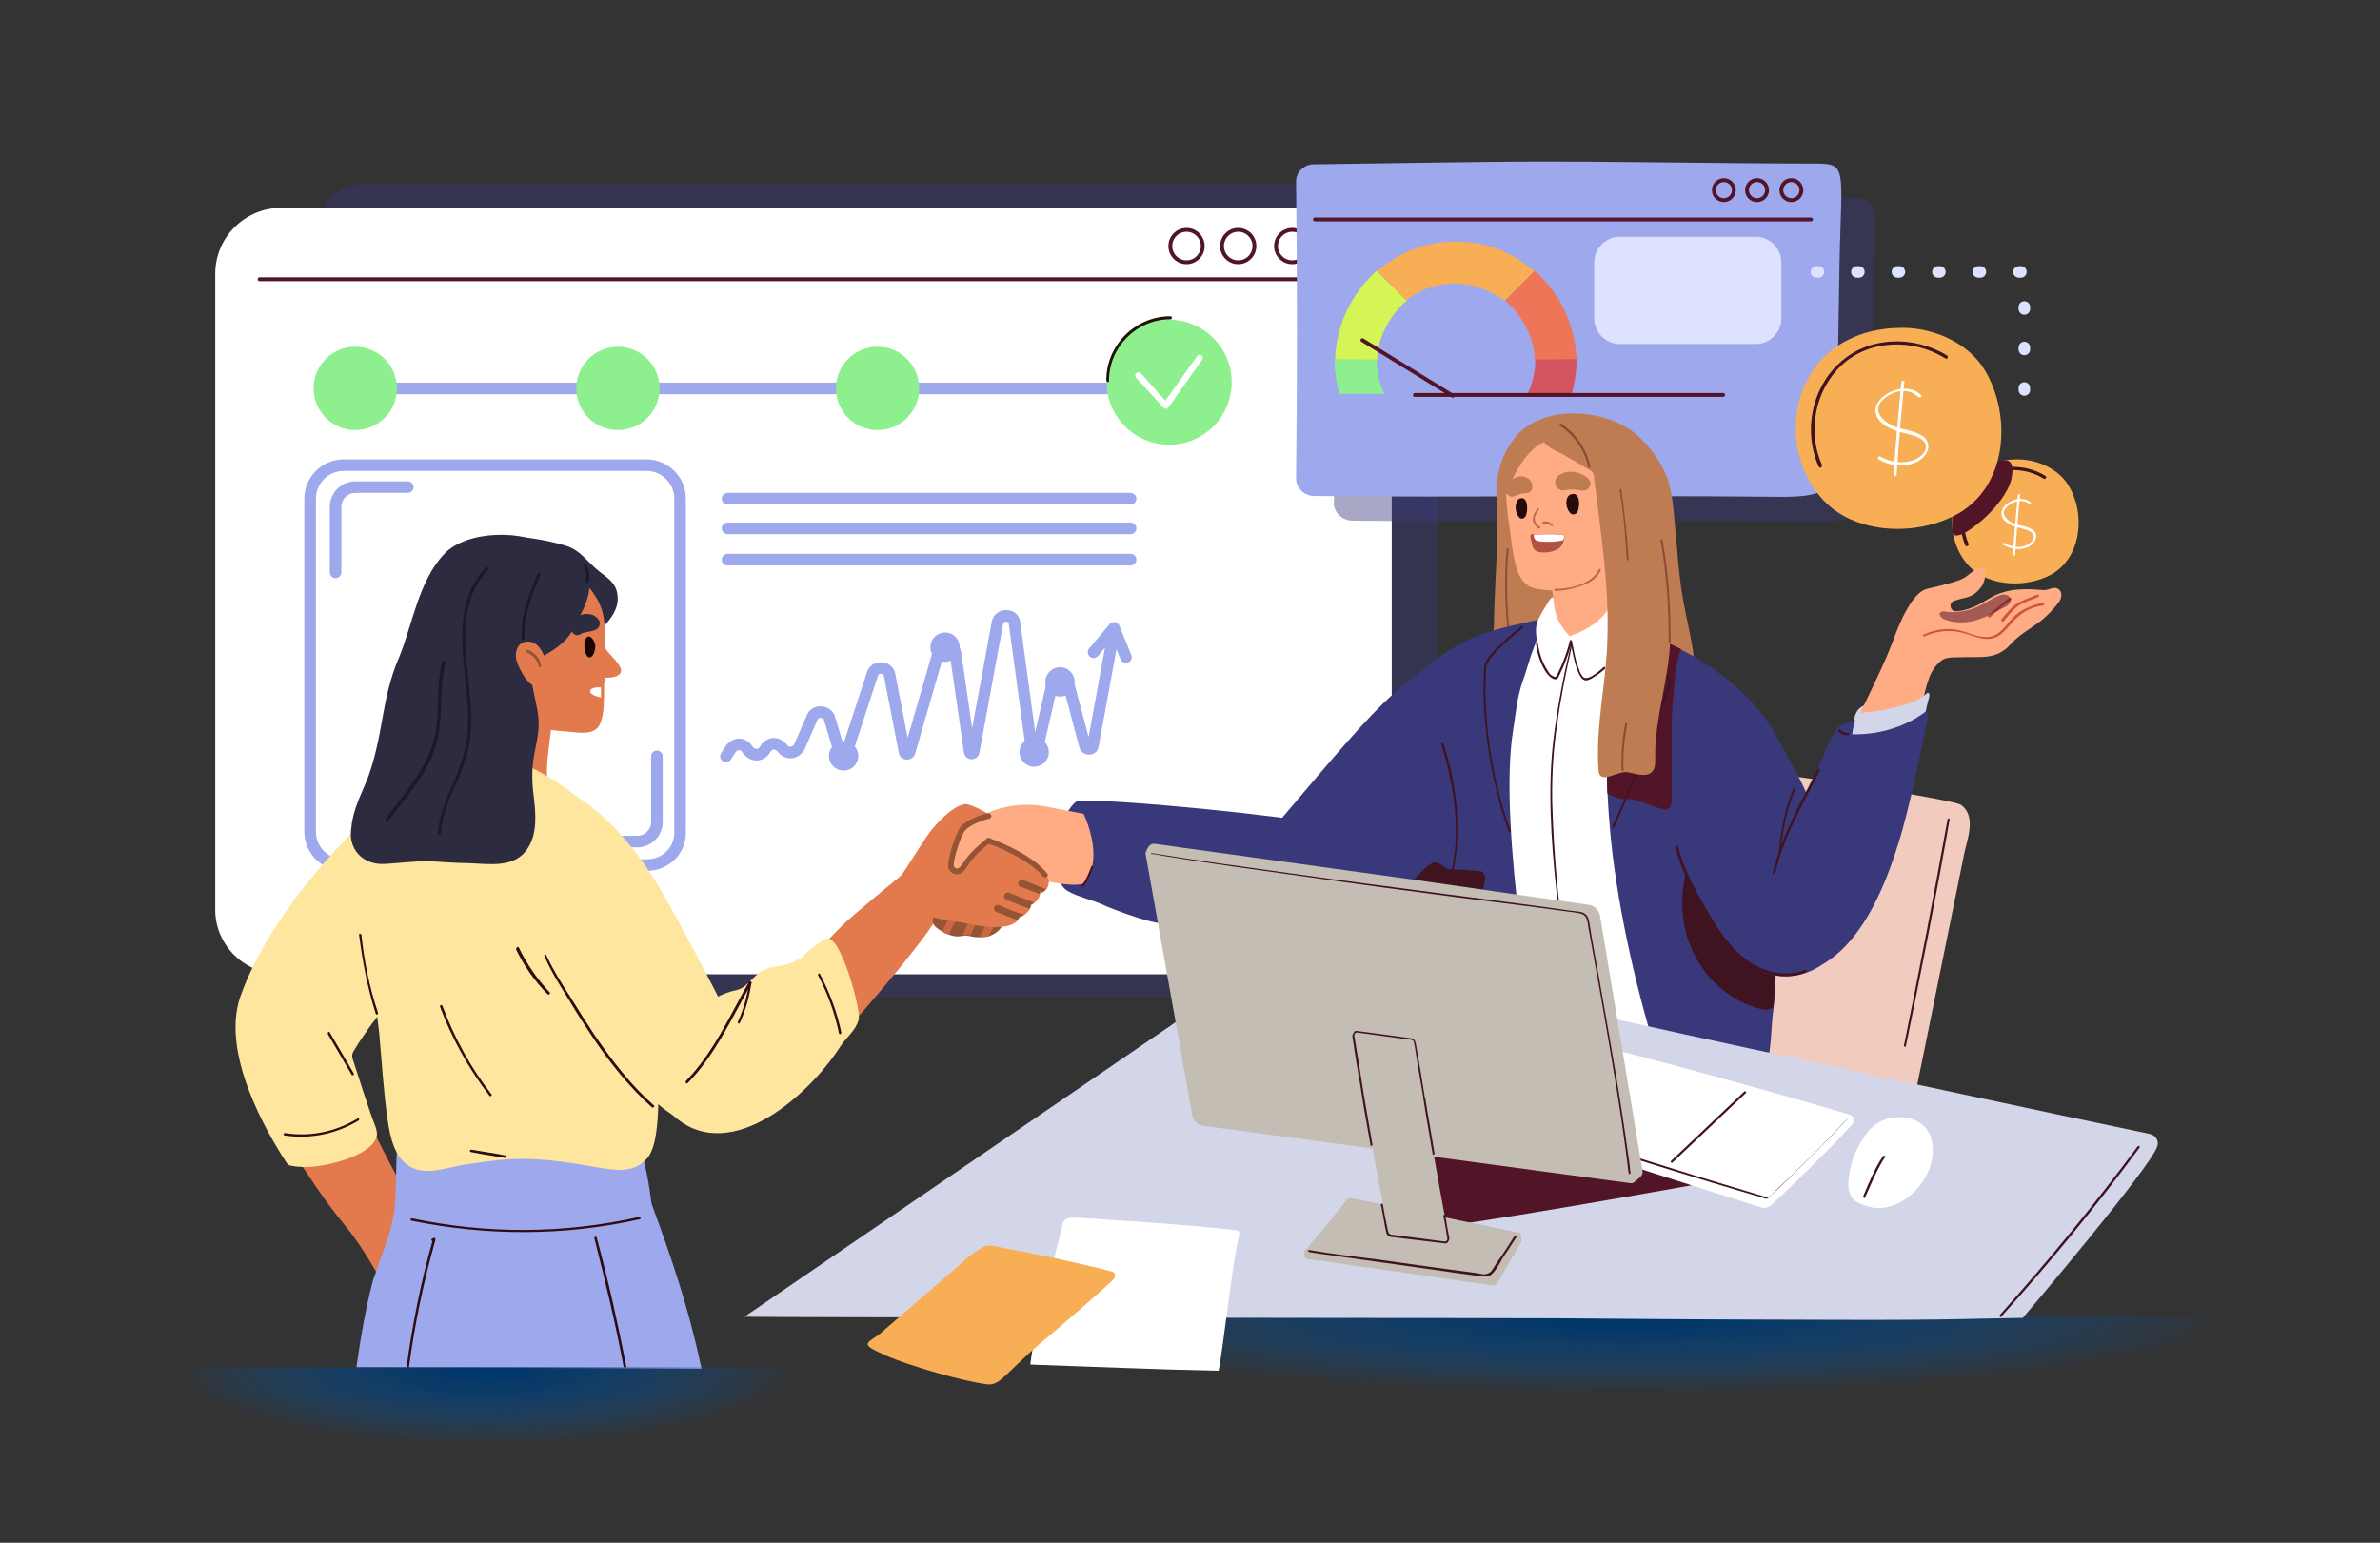 <?xml version="1.0" encoding="utf-8"?>
<!-- Generator: Adobe Illustrator 28.2.0, SVG Export Plug-In . SVG Version: 6.00 Build 0)  -->
<svg version="1.1" id="Layer_1" xmlns="http://www.w3.org/2000/svg" xmlns:xlink="http://www.w3.org/1999/xlink" x="0px" y="0px"
	 viewBox="0 0 617 400" style="enable-background:new 0 0 617 400;" xml:space="preserve">
<rect x="0" y="0" width="617" height="400" fill="#333333" stroke="none"/>
<style type="text/css">
	.st0{opacity:0.44;fill:#38387A;enable-background:new    ;}
	.st1{fill:#FFFFFF;}
	.st2{fill:none;stroke:#521427;stroke-linecap:round;stroke-linejoin:round;stroke-miterlimit:10;}
	.st3{opacity:0.44;}
	.st4{fill:#38387A;}
	.st5{fill:#9DA8ED;}
	.st6{fill:#F2CBBF;}
	.st7{fill:#BF7B52;}
	.st8{fill:#8A4D33;}
	.st9{fill:url(#SVGID_1_);}
	.st10{fill:#FFAC85;}
	.st11{fill:none;stroke:#9DA8ED;stroke-width:3;stroke-linecap:round;stroke-linejoin:round;stroke-miterlimit:10;}
	.st12{fill:#521427;}
	.st13{fill:#401321;}
	.st14{fill:#D3D6E8;}
	.st15{fill:#C2614F;}
	.st16{fill:#260A0A;}
	.st17{fill:#B35240;}
	.st18{fill:#C4BDB3;}
	.st19{fill:#F7AE54;}
	.st20{fill:#59242E;}
	.st21{fill:#2E0C12;}
	.st22{fill:#2C2B40;}
	.st23{fill:#E27A4D;}
	.st24{fill:#F59E73;}
	.st25{fill:#FFE69F;}
	.st26{fill:#1A0504;}
	.st27{fill:#965436;}
	.st28{fill:#1D172B;}
	.st29{fill:#CF533E;}
	.st30{fill:none;stroke:#401321;stroke-width:0.75;stroke-linecap:round;stroke-linejoin:round;stroke-miterlimit:10;}
	.st31{opacity:0.53;fill:#521427;enable-background:new    ;}
	.st32{fill:#8EEF8E;}
	.st33{fill:#1F1406;}
	.st34{fill:url(#SVGID_00000157996887605765803860000011870166525144096672_);}
	.st35{fill:#D5F456;}
	.st36{fill:#EF7559;}
	.st37{fill:#D45562;}
	.st38{fill:#DCE2FF;}
	.st39{fill:#C96742;}
	
		.st40{fill:none;stroke:#DCE2FF;stroke-width:3;stroke-linecap:round;stroke-linejoin:round;stroke-miterlimit:10;stroke-dasharray:0.5,10;}
</style>
<g id="Layer_3">
</g>
<path class="st0" d="M361.4,258.6H93.9c-6.2,0-11.2-5-11.2-11.2V59c0-6.2,5-11.2,11.2-11.2h267.5c6.2,0,11.2,5,11.2,11.2v188.4
	C372.6,253.6,367.6,258.6,361.4,258.6z"/>
<path class="st1" d="M72.9,252.6h270.8c9.5,0,17.1-7.7,17.1-17.1V71c0-9.5-7.7-17.1-17.1-17.1H72.9c-9.5,0-17.1,7.7-17.1,17.1v164.5
	C55.6,244.9,63.3,252.6,72.9,252.6z"/>
<line class="st2" x1="67.3" y1="72.4" x2="347.6" y2="72.4"/>
<circle class="st2" cx="335" cy="63.8" r="4.2"/>
<g class="st3">
	<path class="st4" d="M346.2,56c0-2.3,2-4.2,4.5-4.3c12.7-0.2,47.8-0.7,53.3-0.7c25.1-0.1,50.5,0.5,75.6,0.4c8.8,0,6.4,1.4,6,30.2
		c-0.2,9-0.5,30.2-0.5,39.2c0,3.4,0.5,9.7-2.5,12.1c-3.4,2.7-10.4,2.3-14.6,2.3c-36.2-0.4-80.4,0.2-117.3-0.2
		c-2.7,0-4.9-2.1-4.9-4.5C346.4,106.4,346.4,80.3,346.2,56z"/>
</g>
<g>
	<path class="st5" d="M336,47c0-2.4,2.1-4.4,4.6-4.4c12.8-0.2,48.2-0.7,53.8-0.7c25.3-0.1,51,0.5,76.3,0.5c8.9,0,6.4,1.5,6.1,31.2
		c-0.2,9.3-0.5,31.2-0.5,40.4c0,3.4,0.5,10.1-2.5,12.4c-3.4,2.8-10.5,2.4-14.7,2.4c-36.5-0.4-81.1,0.2-118.3-0.2
		c-2.7,0-4.9-2.1-4.8-4.7C336.3,99,336.3,72.2,336,47z"/>
</g>
<path class="st6" d="M447.6,283.5c0.1,0.5,0.8,0.9,1.5,0.9c8-0.5,41.7,4.7,44.4,4.4c1.9-0.2,2.2-1.4,2.5-2.8
	c0.7-2.9,4.4-21.3,5.7-27.7l7.5-36.9c0.7-3.6,3.3-9.7-0.8-12.7c-1.8-1.3-40.4-7.5-59.4-9.3c-2.7-0.3-5,1.9-5,4.6
	C443.8,219.9,444.5,269.7,447.6,283.5z"/>
<path class="st7" d="M386.6,172.4c0.5,3.6,1.5,7.3,2.1,11c0.1,0.5,0.7,0.5,1,0.2c0.2,0.1,0.4,0.2,0.6,0c7.8-3.5,17.7-2.6,25.8-1.5
	c7.2,0.9,14.3,0.6,21.5-0.9c0.4,0.8,2.7-4.8,1-14.3c-0.9-4.9-2.1-9.8-2.8-14.7c-0.7-5-1-10.1-1.5-15.1c-0.5-4.8-0.6-9.5-2.4-14
	c-1.6-3.8-4.2-7.3-7.3-10.1c-6.2-5.5-16-6.9-23-5c-5.6,1.5-9,4.5-11.6,9.9c-3.1,6.3-1.6,14-1.8,20.9c-0.2,7.6-0.8,15.2-0.9,22.9
	C387.3,164.8,386.2,169.1,386.6,172.4z"/>
<g>
	<path class="st8" d="M391.1,142.4c-0.7,7.5-0.5,15.1,0.4,22.6c0,0.4-0.5,0.4-0.5,0c-0.8-7.5-1.1-15.1-0.4-22.6
		C390.6,142.1,391.1,142.1,391.1,142.4L391.1,142.4z"/>
	
		<radialGradient id="SVGID_1_" cx="55.833" cy="1568.123" r="0.642" gradientTransform="matrix(0 36.58 281.346 0 -440763.531 -1701.156)" gradientUnits="userSpaceOnUse">
		<stop  offset="7.000000e-02" style="stop-color:#00366A"/>
		<stop  offset="0.26" style="stop-color:#003D77;stop-opacity:0.76"/>
		<stop  offset="0.61" style="stop-color:#004F9B;stop-opacity:0.32"/>
		<stop  offset="0.86" style="stop-color:#005EB8;stop-opacity:0"/>
	</radialGradient>
	<rect x="249.2" y="341.2" class="st9" width="332.9" height="22.7"/>
</g>
<path class="st10" d="M404.2,173.3c3.1,1.5,19.7-0.7,15.9-12.1c-2.5-7.9-3.5-21-2.4-31.9c0.1-0.5-8.1,13.9-11.5,14.9
	c-2.1,0.6-3.3,0.6-4.9,1.9c-0.3,0.2,3.4,14.9,0.4,17c-1.3,0.9-3.4,1.9-4.9,2.6C396.1,166,401.3,171.8,404.2,173.3z"/>
<path class="st1" d="M383.4,232.7c0.4,9.3,0.2,16.2,3,26.7c0,0.3,0.1,0.6,0.5,0.7c25.8,13.2,45.3,11.6,49.8,12.2
	c2,0.3,2.6-0.4,3.1-2.2c6.3-25.9-1.4-96.2-2.4-98.2c-1.1-2.1-4.4-3.4-6.3-4.6c-2.6-1.7-5.3-3.4-7.9-5.2c0.4-0.7-0.7-1.6-1.5-0.9
	c-4.8,3.9-16.3,8.3-20.6,1.3c-0.2-0.4-0.5-0.5-0.7-0.5c-0.4-0.3-0.7-0.3-1.1,0.1c-2.4,2.8-6.3,3.8-8.7,6.8c-2.1,2.5-2.8,6-3.4,9.1
	c-2,8.9-3,17.8-3.4,26.8C382.9,214,383.1,223.4,383.4,232.7z"/>
<path class="st11" d="M167.7,224.3H89.1c-4.8,0-8.7-3.9-8.7-8.7v-86.3c0-4.8,3.9-8.7,8.7-8.7h78.5c4.8,0,8.7,3.9,8.7,8.7v86.3
	C176.5,220.4,172.6,224.3,167.7,224.3z"/>
<path class="st4" d="M366.6,183.5c1.5,6.9,5.1,12.2,9.4,17.7c-2.2,25.9,0.1,55.5,2.3,61.7c2.4,6.5,20,8.9,19.9,7.8
	c0-0.2-0.1-0.4-0.1-0.5c0.7-0.4-9.8-55-5.9-80.4c0.7-4.4,1.1-9.2,2.6-13.3c0.8-2.2,1.7-5.5,2.5-7.7c0.8-2.2,3.6-8.7,2.7-8.4
	c-6.3,1.5-14.3,2.8-20,5.8c-5.8,3-7.2,4.3-14.1,10c0,0,0.6,6.2,0.6,6.3C366.2,182.7,366.3,183.3,366.6,183.5z"/>
<path class="st12" d="M395.9,253.6c1.4,9.8,2.4,16.4,2.2,16.6c0,0.2,0.1,0.4,0.1,0.5c0.3,1.1-17.3-1.4-19.9-7.8
	c-0.7-2.1-1.5-7.2-2.1-13.8C382.4,251.5,389.2,252.5,395.9,253.6z"/>
<g>
	<path class="st13" d="M391.4,215.8L391.4,215.8c0.3-0.1,0.3-0.3,0.3-0.4c-3.4-8.1-7.6-26.6-6.4-42.4c0-0.5,0.2-0.8,0.4-1.2
		c1-2,4-4.9,9-8.9c0.1-0.1,0.2-0.3,0.1-0.4c-0.1-0.1-0.3-0.2-0.4-0.1c-5.1,4.1-8.2,7.1-9.2,9.1c-0.2,0.5-0.4,0.8-0.4,1.4
		c-1.2,15.9,3.1,34.6,6.4,42.7C391.2,215.7,391.3,215.8,391.4,215.8z"/>
</g>
<path class="st1" d="M398.5,161.3c-0.7,2.4-0.1,4.9,0.6,7.3c0.8,2.8,1.8,5.6,3.7,7.7c0.4,0.4,0.7,0.2,0.9-0.2
	c0.2,0,3.7-10.6,3.6-10.7c-3.1-3.4-4.3-5.6-4.6-10.2c0-0.5-0.2-0.4-0.7,0C401.6,155.6,398.7,160.4,398.5,161.3z"/>
<path class="st4" d="M417.3,214.1c1.5,18.5,6.4,40.6,11.9,58.4c0.1,0.4,0.4,0.6,0.6,0.7c0.1,0.4,0.4,0.7,0.8,0.7
	c6.2,1.3,13.4,4.3,19.6,2.7c2.1-0.5,5.9,1.9,7.3,0.2c1.6-2.1,1.7-10.5,2-13c1.6-12.2,0.6-25.9,0.3-38.2c4.2-5,7.1-9.2,10.2-14.8
	l0.1-0.1c-1-5-7.7-16.5-10.4-21.3c-2.5-4.5-12.4-17.8-34.1-25.3c-0.7-0.3-1.3,0-1.5,0.5c-0.4,0.1-0.6,0.4-0.7,0.7
	C416.4,181.8,415.8,196.7,417.3,214.1z"/>
<path class="st12" d="M433.6,182.7c-0.5,4.2-0.1,22.9-0.2,24.7c-0.1,0.8-0.3,2.4-1.3,2.5c-0.6,0.1-1.4-0.3-2-0.4
	c-1.9-0.4-5.9-2.4-7.7-2.3c-2.2,0.2-4.1-0.5-5.7-1.5c-0.6-14.1,0.7-26.7,6.4-40.6c0.2-0.4,0.5-0.6,0.7-0.7c0.4-0.5,0.9-0.7,1.5-0.5
	c3.8,1.4,7.3,2.8,10.5,4.4C434.3,171.9,434.1,178,433.6,182.7z"/>
<path class="st12" d="M395.1,256.6c-2.4-5-24.2-14.2-32-16.1c0.4,5.9,1.5,9.4,2.3,15.3c0.4,2.4,0.2,6.4,1.8,8.5
	c1.5,1.8,4.7,2.3,6.7,2.8c6.2,1.5,12.5,1.5,18.6,0.3c0.5-0.1,0.7-0.5,0.8-0.7c0.3-0.1,0.5-0.4,0.6-0.7c0.7-2.6,1.6-5.4,2.4-8.1
	C396,257.3,395.4,257.2,395.1,256.6z"/>
<g>
	<path class="st13" d="M422.6,161.2c2.4,2,4.3,4.6,6,7.3c1.5,2.4,3.1,4.8,4.2,7.5c0.4,0.9,0.5,1.5,0.1,2.4c-0.7,2.3-1.8,4.5-2.6,6.7
		c-1.8,4.7-3.5,9.4-5.4,14.1c-2.1,5.2-4.1,10.2-6.4,15.3c-0.2,0.4-0.6,0-0.5-0.3c4.1-8.7,7.3-17.6,10.7-26.6
		c0.8-2.1,1.6-4.4,2.4-6.4c0.5-1.4,1.7-3.3,1.3-4.7c-0.7-2.4-2.3-4.7-3.5-6.7c-1.8-3-3.8-6.1-6.5-8.3
		C421.9,161.4,422.3,161.1,422.6,161.2L422.6,161.2z"/>
</g>
<path class="st1" d="M412.3,176.1c0.3,0.2,1.2,0.5,1.4,0c4.4-1.9,7.9-5.2,10.6-9.2c1.9-2.8-4.7-11.9-4.8-11.9
	c-0.3-0.4-0.9-0.7-1.1-0.3c-1.5,5.4-6.5,8.5-11.5,10.3c-0.2,0.1-0.3,0.2-0.3,0.3S409.3,174,412.3,176.1z"/>
<g>
	<path class="st13" d="M407.5,167.5c-1.5,6.7-2.9,13.4-3.8,20.2c-1,6.6-1.4,13.2-1.3,20c0.4,14.2,1.7,28.4,3.9,42.4
		c1.1,7,2.4,14,4.1,20.8c0.1,0.4-0.5,0.5-0.5,0.2c-3.3-13-5.2-26.5-6.4-39.9c-1.4-13.5-2.4-27.4-0.6-40.9c1-7.7,2.5-15.4,4.3-22.9
		C407,166.9,407.6,167.1,407.5,167.5L407.5,167.5z"/>
</g>
<path class="st14" d="M329.7,248l-136.7,93.4c3.8,0.2,198.6,0.3,211.6,0.4c7.3,0.1,15.8,0.1,24.7,0.2c5.4,0,11.2,0.1,16.9,0.1
	c9.9,0,20,0.1,30,0.1c30.7,0.1,37.6-0.4,48.2-0.5c0,0,33.6-39.5,34.9-44.6c0.4-1.4-0.5-2.8-2-3.1c-16.5-3.4-107.8-22.9-133.6-28.7
	c-25.6-5.7-77.4-17-92-19.9C330.2,245.1,329,246.7,329.7,248z"/>
<path class="st12" d="M374.3,299.5c5,0.3,10.1,0.3,15.1,0.5c5.2,0.3,10.3,0.7,15.3,2.1c4.5,1.2,23.6-1.7,28-0.2
	c-0.5,2.4,7.3,3.3,5.9,5.4c0,0-64.6,11.6-68.4,10.9l-6.3-17.4C367,299,370.8,299.4,374.3,299.5z"/>
<path class="st4" d="M381.1,180.5c0.8-3.3,0.3-10.9-0.5-10.8c-15.1,3.3-21.5,10.8-47,40.9c-7,8.2-15.2,17.9-19.2,28
	c-1.5,3.8-1.2,7.1,0.6,10.9c2.8,5.9,14.1,12.6,16.6,11.7c4-1.4,8.6-8.3,11.6-11.2c3.7-3.8,6.3-7.6,10-11.6c3.5-3.9,19.3-3.8,22.4-8
	C382,221.8,379.6,185.9,381.1,180.5z"/>
<g>
	<path class="st1" d="M380.5,287.7c9.2,4.4,68.2,22.8,75.9,25.3c0.9,0.4,2.1,0.1,2.8-0.6c3.9-3.5,15.5-14.8,21-20.9
		c0.7-0.8,0.5-2.2-0.7-2.5c-11.3-3.4-51.6-14.9-78.7-21.2c-0.7-0.2-15.4,11.4-20.8,18.3C379.6,286.5,379.7,287.3,380.5,287.7z"/>
	<g>
		<path class="st13" d="M478.8,290.2c-5.5,6.1-11.4,11.8-17.3,17.5c-0.9,0.8-1.8,1.7-2.7,2.5c-0.3,0.3-0.6,0.6-0.9,0.6
			c-0.4,0-0.7-0.2-1-0.3c-0.7-0.2-1.5-0.5-2.1-0.6c-14.4-4.2-28.8-8.8-43.1-13.2c-9.4-3-19-6.1-28.3-9.1c-0.3-0.1-0.2-0.6,0.2-0.5
			c16.8,5.5,33.6,10.8,50.4,16c6.3,2,12.7,3.9,19,5.8c1.5,0.5,3.1,0.9,4.7,1.4c0.2,0,0.4,0.1,0.5,0.1c0.3,0-0.1,0.1,0.2,0
			c0.7-0.4,1.5-1.3,2-1.8c6.4-6,12.7-12.2,18.6-18.7C478.6,289.7,478.9,290,478.8,290.2L478.8,290.2z"/>
	</g>
	<g>
		<path class="st13" d="M452.6,283.4c-6.3,6-12.7,12-19,18c-0.3,0.3-0.6-0.1-0.4-0.4c6.3-6,12.7-12,19-18
			C452.5,282.8,452.9,283.2,452.6,283.4L452.6,283.4z"/>
	</g>
</g>
<path class="st4" d="M275.7,230.1c1.1,1.4,4.4,2.4,8.9,3.9c1.6,0.6,2.6-4.1,3.1-5.8c1-3.7,0-8.1-1.4-11.6c-0.7-1.9-1.7-3.7-2.9-5.4
	c-0.9-1.5-3.7-3.5-3.9-3.5C277.2,207.7,269.3,222.2,275.7,230.1z"/>
<path class="st4" d="M282.9,226.3c-0.4,1.5-1.4,4.8-0.6,6.3c0.6,1.2,12.8,5.8,17.4,6.6c6.9,1.1,17,5.1,23.7-3.5
	c2.4-3.2,17.7-9.4,16.7-13.2c-0.9-3.4-0.4-9.4-0.5-9.2c-5.1-1.6-49.5-6.1-59.7-5.7c-0.8,0-0.5,0.5-0.3,1.3
	C280.6,211.5,285.1,217.1,282.9,226.3z"/>
<path class="st11" d="M151.6,218.2h13.6c2.8,0,5.1-2.3,5.1-5.1v-17"/>
<g>
	<path class="st13" d="M306.2,219.6c-0.4,0-0.5,0.5-0.2,0.5c3,0.5,5.7,1.4,8.6,2c3,0.7,6,1.5,8.5,3.2c0.3,0.3,0.5-0.3,0.3-0.5
		c-2.4-1.6-5.3-2.4-8.2-3.1C312.2,221,309.3,220.1,306.2,219.6L306.2,219.6z"/>
</g>
<g>
	<path class="st13" d="M373.6,192.9c1.6,5,2.8,10.2,3.4,15.4c0.5,4.8,0.7,10-0.2,14.8c-1.1,6.1-2.9,12-4.6,17.9
		c-0.7,2.5-1.5,5.3-2.4,7.7c-0.1,0.4,0.5,0.5,0.5,0.2c2.1-5.4,3.4-11.4,4.9-17c0.7-2.7,1.5-5.5,2-8.3c0.8-4.5,0.7-9.2,0.5-13.8
		c-0.5-5.8-1.7-11.5-3.5-17C373.9,192.5,373.5,192.6,373.6,192.9L373.6,192.9z"/>
</g>
<g>
	<path class="st13" d="M407.5,166.2c0.5,2.1,0.7,4.3,1.5,6.3c0.3,0.9,0.7,2.4,1.5,3.1c1.3,1,4.4-1.9,5.2-2.6
		c0.3-0.3,0.6,0.2,0.4,0.4c-0.9,0.8-1.9,1.6-3,2.2c-0.5,0.4-1.5,0.9-2.1,0.8c-0.9-0.1-1.5-1.3-1.8-2c-1.1-2.5-1.5-5.4-2.1-8
		C406.9,166,407.5,165.9,407.5,166.2L407.5,166.2z"/>
</g>
<g>
	<path class="st13" d="M407.5,166.3c-0.5,2.2-1.3,4.3-2.1,6.3c-0.4,0.8-0.7,1.6-1.1,2.4c-0.2,0.3-0.3,0.7-0.5,0.9
		c-1.1,0.9-2.7-1.1-3.2-1.9c-1.3-2.1-2.1-4.6-2.4-7.1c0-0.4,0.5-0.4,0.5,0c0.3,2.2,1,4.4,2.1,6.3c0.5,0.7,0.9,1.8,1.8,2.1
		c0.9,0.5,0.8,0,1.2-0.6c1.4-2.8,2.5-5.7,3.2-8.7C407,165.9,407.6,166,407.5,166.3L407.5,166.3z"/>
</g>
<path class="st10" d="M391.8,140.3c0.7,5.1,1.5,11.1,5.9,12.2c4.9,1.3,15.1,0.6,17.6-4.4c2.2-4.4,0.6-9.7,3.5-13.9
	c3.4-4.9,3.3-9.7,0.2-14.9c-3.8-6.5-12.7-9.4-19.4-6.7c-3.7,1.5-6.9,4.5-8.2,8.4C389.4,127,391.1,134,391.8,140.3z"/>
<path class="st7" d="M390,121.7c0.7-2.6,1.7-5.4,3.7-7.3c3.3-3.3,8.5-5.4,11.5-0.8c0.3,0.4,0.2,0.7-0.1,0.9c0,0.5-0.6,1.4-1.1,0.8
	c-3.4-3.7-10.5,3.4-13.5,13c-0.3,0.7-1-1.4-1.1-2.1C389.2,124.5,389.5,123,390,121.7z"/>
<path class="st7" d="M400.1,110.7c0.1-0.3,0.3-0.4,0.5-0.5c0.1-0.2,0.3-0.3,0.5-0.4c9.2-3.4,23,2.4,24.8,12.3
	c0.1,0.3,1.5,17.1,3.3,24.9c1.6,7.3,4.4,14.5,3.6,22.1c-0.7,7.5-2.8,14.8-3.5,22.3c-0.2,1.7-0.2,3.4-0.2,5.1c0,1.2,0.1,2.7-0.8,3.6
	c-1.6,1.7-4.8,0.3-6.5,0.1c-2.6-0.3-7.1,3.4-7.4-0.5c-0.8-11.7,2-22.3,2.3-33.9c0.5-14.2-1.8-28.2-3.5-42.4c-0.1-0.7-0.5-1.2-1-1.5
	c-2.4-1.4-4.8-2.8-7.2-4.2C401.9,116.4,398.3,114.4,400.1,110.7z"/>
<g>
	<path class="st8" d="M431,140.1c1.6,8.6,2.1,17.4,2.1,26.2c0,0.4-0.5,0.4-0.5,0c0-8.7-0.5-17.5-2.1-26.1
		C430.4,139.8,431,139.7,431,140.1L431,140.1z"/>
</g>
<g>
	<path class="st8" d="M404.7,109.8c3.9,2.6,6.6,6.6,7.6,11.2c0.1,0.4-0.5,0.5-0.5,0.2c-1-4.4-3.6-8.3-7.5-10.9
		C404.1,110.1,404.5,109.6,404.7,109.8L404.7,109.8z"/>
</g>
<g>
	<path class="st8" d="M421.8,187.8c-0.7,3.8-1.1,7.9-0.9,11.8c0,0.4-0.5,0.4-0.5,0c-0.2-4,0.2-8.1,0.9-11.9
		C421.3,187.4,421.9,187.4,421.8,187.8L421.8,187.8z"/>
</g>
<line class="st2" x1="340.9" y1="56.9" x2="469.5" y2="56.9"/>
<g>
	<path class="st15" d="M415,147.8c-0.9,2.1-2.8,3.3-4.8,4c-2.2,0.8-4.6,1.4-7,1.4c-0.4,0-0.4-0.5,0-0.5c3.8,0,9.6-1.3,11.3-5.1
		C414.7,147.4,415.2,147.6,415,147.8L415,147.8z"/>
</g>
<g>
	<path class="st8" d="M420.3,127c0.9,6,1.5,11.9,1.9,18c0,0.4-0.5,0.4-0.5,0c-0.3-6-0.8-11.9-1.8-17.8
		C419.8,126.8,420.3,126.6,420.3,127L420.3,127z"/>
</g>
<path class="st16" d="M406.3,131.7c0.2,0.5,0.5,1.2,1,1.5c0.5,0.3,1.2,0.2,1.5-0.3c0.9-1.1,1-5.7-1.6-4.7
	C405.9,128.7,405.9,130.7,406.3,131.7z"/>
<path class="st16" d="M393.1,132.8c0.2,0.5,0.5,1.2,0.9,1.5c0.5,0.3,1,0.2,1.4-0.3c0.8-1.1,0.9-5.7-1.5-4.7
	C392.8,129.9,392.8,131.9,393.1,132.8z"/>
<path class="st7" d="M405.5,127.1c1.4-0.2,2.5-0.3,3.9,0c0.9,0.2,2.1,0.2,2.6-0.7c0.7-1,0.2-2.1-0.7-2.7c-1.5-1.1-3.4-1.6-5.2-1.3
	c-0.5,0.1-1.2,0.4-1.8,0.7C402.3,124.3,403.1,127.4,405.5,127.1z"/>
<path class="st7" d="M395.9,123.9c-0.5-0.3-1.1-0.4-1.5-0.4c-1.4,0-2.8,0.8-3.6,2.1c-0.5,0.7-0.7,1.8,0.1,2.7
	c0.7,0.7,1.5,0.5,2.1,0.2c0.9-0.5,1.9-0.6,3-0.7C397.7,127.7,397.6,124.6,395.9,123.9z"/>
<g>
	<path class="st15" d="M398.9,132.3c-0.6,0.7-1.1,1.5-1,2.4c0,0.8,0.6,1.4,1.3,1.9c0.3,0.3-0.1,0.6-0.4,0.4
		c-0.7-0.7-1.4-1.2-1.4-2.2c0-1.1,0.5-2.1,1.2-2.9C398.7,131.6,399.1,132,398.9,132.3L398.9,132.3z"/>
</g>
<g>
	<path class="st15" d="M402.1,136.3c-0.5-0.5-1.2-0.7-1.9-0.5c-0.4,0.1-0.5-0.5-0.2-0.5c0.8-0.3,1.8,0,2.4,0.7
		C402.8,136.1,402.4,136.6,402.1,136.3L402.1,136.3z"/>
</g>
<path class="st17" d="M396.8,139.5C396.8,139.5,396.8,139.6,396.8,139.5c0.1,0.7,0.4,1.5,0.5,2.1c0.2,0.5,0.4,0.9,0.8,1.2
	c0.9,0.5,2.1,0.5,3.2,0.4c1.5-0.2,3.2-0.8,3.8-2.2c0.5-1.1,0.5-1.9,0.5-2.1c-0.1-0.5-1.2-0.3-1.5-0.4c-2.2-0.2-4.4,0-6.5,0
	c-0.4,0-0.5,0-0.7,0.1C396.7,138.9,396.7,139.1,396.8,139.5z"/>
<polyline class="st11" points="87.1,100.7 186.2,100.7 247.3,100.7 288.4,100.7 "/>
<polyline class="st11" points="188.6,129.3 240.1,129.3 271.8,129.3 293.1,129.3 "/>
<polyline class="st11" points="188.6,137 240.1,137 271.8,137 293.1,137 "/>
<polyline class="st11" points="188.6,145.1 240.1,145.1 271.8,145.1 293.1,145.1 "/>
<path class="st1" d="M398.1,140c-0.4-0.4-0.5-0.8-0.5-1.4c2.1,0,4.4-0.2,6.4,0c0.4,0,1.5-0.1,1.5,0.4c0,0.1,0,0.5-0.2,1
	C404,140.6,398.7,140.7,398.1,140z"/>
<path class="st13" d="M351.3,249c7,1.4,14.3,0.4,20.6-3.2c6.2-3.4,11-9.4,12.8-16.2c0.4-1.3,0.5-2.7-0.4-3.6c0,0-0.9-0.2-1.8-0.2
	c-3.1-0.3-4.5-0.4-6.6-0.4c-1.5-0.1-2.9-2.3-4.4-1.7c-1.2,0.5-2.1,1.4-3,2.3c-5.2,5.4-10.2,11-14.7,16.9c-1.3,1.7-2.5,2.8-4.4,3.8
	C347.3,247.9,349.7,248.7,351.3,249z"/>
<g>
	<path class="st18" d="M297,221.5l12.1,67.7c0.3,1.5,1.5,2.5,2.9,2.7l110.9,14.9c0.5,0.1,1.6-1,2.4-1.7c0.5-0.5,0.6-1,0.5-1.6
		l-11-66.1c-0.3-1.5-1.5-2.6-2.9-2.8l-21.7-3.1l-22.9-3.3l-67.8-9.4c-1.6-0.3-2.1,1.4-2.4,2C297,221.1,296.9,221.3,297,221.5z"/>
	<path class="st18" d="M338.2,324.4c0-0.1,0-0.2,0.1-0.2c0.2-0.3,0.5-0.5,0.7-0.7c0.8-1,1.7-2.1,2.5-3.1c2.1-2.4,4.2-5,6.2-7.5
		c0.5-0.6,1-1.3,1.5-1.9c0.3-0.3,0.6-0.4,0.9-0.4l43.7,9c0.3,0.1,0.5,0.4,0.6,0.6c0,0.5,0,1.1,0,1.5c0,0.1,0,0.3-0.1,0.4l-6.2,10.7
		c-0.3,0.4-0.6,0.5-1.1,0.5l-48.1-6.9c-0.5-0.1-0.8-0.5-0.8-0.9C338.1,325,338.1,324.6,338.2,324.4z"/>
	<g>
		<path class="st13" d="M298.7,221.2c12.1,2,24.2,3.6,36.3,5.3c13.4,1.9,26.9,3.6,40.4,5.4c9.9,1.3,19.7,2.5,29.5,3.9
			c1.3,0.2,2.6,0.4,3.9,0.5c0.5,0.1,1.2,0.1,1.7,0.4c1.1,0.5,1.3,1.5,1.5,2.4c0.8,5.1,1.8,10.2,2.7,15.3c2.6,14.8,5.3,29.6,7.3,44.4
			c0.3,1.8,0.5,3.5,0.7,5.3c0,0.4-0.5,0.4-0.5,0c-1.8-15-4.4-29.8-7-44.7c-1-5.8-2.1-11.5-3.1-17.2c-0.2-1-0.4-2-0.5-3
			c-0.3-1.3-0.6-2.1-2.1-2.4c-1.1-0.2-2.3-0.4-3.4-0.5c-9.3-1.3-18.6-2.4-27.9-3.6c-13-1.7-25.9-3.4-39-5.3
			c-12.3-1.7-24.7-3.4-37-5.4c-1.3-0.2-2.4-0.5-3.7-0.6C298.3,221.6,298.4,221.1,298.7,221.2L298.7,221.2z"/>
	</g>
	<g>
		<path class="st13" d="M393.1,320.8c-1.1,1.7-2.2,3.4-3.3,5c-0.9,1.5-1.8,3.4-3.1,4.6c-0.8,0.8-2.1,0.6-3.1,0.5
			c-3.1-0.5-6.2-0.8-9.1-1.3c-9.3-1.3-18.5-2.6-27.8-3.9c-2.4-0.4-4.9-0.6-7.4-1.1c-0.4-0.1-0.2-0.5,0.2-0.5c6,1.1,12,1.7,18,2.5
			c8.3,1.2,16.4,2.3,24.7,3.4c0.7,0.1,1.6,0.3,2.4,0.4c0.5,0,0.5,0,1.1-0.2c0.8-0.3,1.1-0.8,1.5-1.5c0.6-0.9,1.2-1.9,1.9-2.8
			c1.2-1.8,2.4-3.6,3.5-5.4C392.9,320.3,393.2,320.5,393.1,320.8L393.1,320.8z"/>
	</g>
	<path class="st18" d="M366.8,270.5c3.1,18.5,5.4,32.5,8.8,50.5c0.1,0.7-0.4,1.2-0.9,1.1l-13.8-1.4c-0.5-0.1-0.8-0.5-0.9-0.9
		c-3.5-17.9-6.2-32.6-9.2-51.1c-0.1-0.6,0.4-1.2,0.9-1.1l14.1,1.9C366.3,269.7,366.7,270,366.8,270.5z"/>
	<g>
		<path class="st13" d="M369.1,285C369.1,285,369.2,285,369.1,285c0.2,0,0.3-0.2,0.3-0.3c-0.7-4.6-1.5-9.3-2.4-14.3
			c-0.1-0.6-0.6-1.1-1.1-1.2l-14.1-1.9c-0.4-0.1-0.7,0.1-0.8,0.4c-0.3,0.3-0.4,0.7-0.4,1c0.7,4.9,1.5,9.6,2.3,14.2
			c0,0.2,0.2,0.3,0.3,0.2c0.2,0,0.3-0.2,0.2-0.3c-0.7-4.6-1.5-9.3-2.3-14.2c0-0.3,0-0.5,0.2-0.7c0.1-0.1,0.3-0.2,0.5-0.2l14.1,1.9
			c0.4,0.1,0.7,0.4,0.7,0.7c0.8,5,1.6,9.8,2.4,14.3C368.9,284.9,369,285,369.1,285z"/>
	</g>
	<g>
		<path class="st13" d="M355.5,297.1C355.5,297.1,355.6,297.1,355.5,297.1c0.2,0,0.3-0.2,0.3-0.3c-0.8-4.7-1.6-9.2-2.4-13.9
			c0-0.2-0.2-0.3-0.3-0.2c-0.2,0-0.3,0.2-0.2,0.3c0.7,4.7,1.6,9.2,2.4,13.9C355.3,297.1,355.4,297.1,355.5,297.1z"/>
	</g>
	<g>
		<path class="st13" d="M374.7,322.4c0.3,0,0.5-0.1,0.7-0.4s0.4-0.7,0.3-1.1c-0.4-2.1-0.7-3.7-1-5.7c0-0.2-0.2-0.3-0.3-0.2
			c-0.2,0-0.3,0.2-0.2,0.3c0.4,2,0.7,3.6,1,5.7c0.1,0.3,0,0.5-0.2,0.7c-0.1,0.2-0.3,0.2-0.5,0.2l-13.9-1.8c-0.4-0.1-0.6-0.4-0.7-0.7
			c-0.1-0.6-0.3-1.2-0.4-1.8c-0.4-1.8-0.7-3.4-1-5.3c0-0.2-0.2-0.3-0.3-0.2c-0.2,0-0.3,0.2-0.2,0.3c0.4,1.9,0.7,3.5,1,5.4
			c0.1,0.6,0.3,1.2,0.4,1.8c0.1,0.6,0.6,1,1.1,1.1L374.7,322.4C374.6,322.4,374.6,322.4,374.7,322.4z"/>
	</g>
	<g>
		<path class="st13" d="M371.6,299.4C371.6,299.4,371.6,299.4,371.6,299.4c0.2,0,0.3-0.2,0.3-0.3c-0.7-4.4-1.6-9.2-2.4-14.3
			c0-0.2-0.2-0.3-0.3-0.2c-0.2,0-0.3,0.2-0.2,0.3c0.8,5.2,1.7,9.9,2.4,14.3C371.4,299.4,371.5,299.4,371.6,299.4z"/>
	</g>
</g>
<path class="st1" d="M267.1,353.8c15.1,0.5,33.1,1.3,48.8,1.6c1-4.2,3.8-29.7,5.3-34.9c0.2-0.6,0.1-1.5-0.5-1.5
	c-11.7-1.5-41.3-3.3-42.1-3.3c-1.7,0-2.8,0.1-3.2,1.9C274.1,323.9,268.3,343.3,267.1,353.8z"/>
<path class="st19" d="M227.9,346c-3.6,2.5-4.8,2.5,1.6,5.4c6.4,2.8,20.4,6.8,26.3,7.5c3.4,0.5,4.7-2.7,14-10.7
	c3.2-2.6,18.4-15.7,19-16.7c0.5-0.7,0.3-1.6-0.5-1.8c-9.3-2.4-18.7-4.4-28.1-6.1c-1.4-0.3-3.4-1-4.8-0.5c-1.5,0.6-4.9,3.1-6,4.3
	L227.9,346z"/>
<path class="st1" d="M481.3,311.6c1.3,0.7,2.7,1.2,4.2,1.5c9,1.3,18-9.7,15-18.4c-2.2-6.2-11.4-6.4-15.4-2.2c-2.1,2.2-3.6,5-4.7,7.9
	c-0.4,1-0.7,2.3-0.9,3.6C478.9,306.8,478.9,310.2,481.3,311.6z"/>
<g>
	<path class="st13" d="M488.7,300c-2.2,3.3-3.6,7-5.2,10.5c-0.1,0.3-0.5,0-0.5-0.3c1.5-3.5,3-7.3,5.2-10.5
		C488.5,299.6,488.9,299.7,488.7,300L488.7,300z"/>
</g>
<g>
	<path class="st19" d="M538.2,130.4c-0.5-1.6-1.1-3.2-2-4.6c-2.4-4-7.7-6.7-13.2-6.7c-3.8,0-7.3,0.8-10.4,3
		c-8,5.5-8.7,17.7-2.1,24.7c5.3,5.5,15.1,5.6,21.4,2.1C538.3,145.2,540,137.1,538.2,130.4z"/>
	<g>
		<path class="st13" d="M510.3,140.9c-2.3-5.3-1.1-11.8,3.2-15.8c4.5-4.1,11.3-4.1,16.3-1c0.5,0.3,0.9-0.5,0.5-0.7
			c-5.4-3.3-12.7-3.3-17.4,1.2c-4.6,4.3-5.8,11.2-3.4,16.8C509.8,141.9,510.6,141.5,510.3,140.9L510.3,140.9z"/>
	</g>
</g>
<path class="st12" d="M521.4,124.4c-0.5,1.9-1.5,3.5-2.6,5.1c-2.2,3-4.8,5.5-7.8,7.6c-1.4,1-4.2,2.7-4.8,1.1
	c-0.1-0.3-0.2-2.4-0.1-3.4c0.3-4.2-1.5-6.7,0.6-9.9c1.7-2.5,7.5-3.9,10.5-5.1C521.7,118.2,522.2,120.5,521.4,124.4z"/>
<g>
	<path class="st19" d="M517.7,103.4c-0.7-2.6-1.8-5.2-3.2-7.5C510.6,89.4,502,85,493.2,85c-6.2,0-11.9,1.4-17,4.8
		c-13,8.9-14.1,28.7-3.4,40c8.6,9,24.5,9.2,34.8,3.4C518,127.3,520.7,114.3,517.7,103.4z"/>
	<g>
		<path class="st13" d="M472.3,120.5c-3.8-8.6-1.8-19.3,5.1-25.8c7.3-6.8,18.7-6.9,26.9-1.8c0.5,0.4,0.9-0.5,0.5-0.7
			c-8.6-5.3-20.5-5.1-28,2c-7.3,6.7-9.3,17.9-5.3,26.8C471.8,121.6,472.5,121.1,472.3,120.5L472.3,120.5z"/>
	</g>
</g>
<g>
	<path class="st1" d="M498,102.4c-2.5-2.4-6.3-1.9-9.1-0.1c-2.4,1.6-3.7,4.3-1.7,6.7c1.1,1.3,2.7,2.1,4.3,2.7
		c2.1,0.7,5.9,1.1,7.3,2.8c1.7,2.1-1.2,4.4-3,4.9c-2.7,0.9-5.8,0.4-8.3-1c-0.5-0.3-0.9,0.5-0.5,0.7c2.8,1.6,6.3,2.2,9.4,0.9
		c1.9-0.7,4.1-2.9,3.4-5.1c-0.8-3-6.3-3.4-8.6-4.3c-3.1-1.3-6.3-4.3-2.8-7.2c2.4-2.1,6.2-3,8.7-0.6
		C497.8,103.4,498.4,102.6,498,102.4L498,102.4z"/>
</g>
<g>
	<path class="st1" d="M492.9,99.1c-0.7,7.9-1.5,15.9-2,23.9c0,0.6,0.8,0.6,0.8,0c0.5-8,1.2-15.9,2-23.9
		C493.8,98.6,493,98.6,492.9,99.1L492.9,99.1z"/>
</g>
<g>
	<path class="st1" d="M526.5,130.4c-1.6-1.6-4.1-1.2-5.9,0c-1.5,1-2.4,2.7-1.1,4.4c0.7,0.8,1.8,1.4,2.7,1.7c1.3,0.5,3.8,0.7,4.7,1.8
		c1.1,1.3-0.7,2.8-1.9,3.2c-1.8,0.6-3.7,0.3-5.3-0.7c-0.4-0.2-0.6,0.4-0.3,0.5c1.8,1,4.2,1.5,6.2,0.6c1.2-0.5,2.6-1.9,2.2-3.4
		c-0.5-1.9-4-2.1-5.5-2.7c-2-0.7-4.1-2.7-1.8-4.6c1.5-1.3,4-1.9,5.6-0.5C526.3,131.1,526.7,130.7,526.5,130.4L526.5,130.4z"/>
</g>
<g>
	<path class="st1" d="M523.1,128.4c-0.5,5.1-0.9,10.2-1.3,15.4c0,0.4,0.5,0.4,0.6,0c0.4-5.1,0.7-10.2,1.3-15.4
		C523.8,128,523.2,128,523.1,128.4L523.1,128.4z"/>
</g>
<g>
	<path class="st13" d="M505.4,212.6c-3.4,19.6-7.3,39.1-11.3,58.6c-0.1,0.4-0.6,0.2-0.5-0.2c4-19.5,7.8-39,11.3-58.6
		C505.1,212,505.5,212.2,505.4,212.6L505.4,212.6z"/>
</g>
<g>
	<path class="st13" d="M554.7,297.5c-11.2,15.2-23.2,29.8-35.9,43.9c-0.2,0.3-0.5-0.1-0.4-0.4c12.6-14.1,24.6-28.7,35.8-43.8
		C554.5,297,554.9,297.3,554.7,297.5L554.7,297.5z"/>
</g>
<g>
	<g>
		<path class="st20" d="M105.5,228.9c0.4,2.3,0.6,4.7,1.2,7c0.5,2,2,2.5,3,4.2c1,1.5,2,2.9,3.9,3.4c2.4,0.5,5,0.2,7.5-0.2
			c2.5-0.4,3-1.5,4.7-3c1.2-1,2.1-2,2.7-3.4c1.3-2.9,1.3-6.2,2-9.2c0-0.1,0-0.2,0-0.2c0.1-0.2,0-0.4-0.2-0.5
			c-2.1-0.9-20.4-0.8-22.9-0.5c-1.4,0.2-1.8,0.8-1.7,2.1C105.5,228.7,105.4,228.8,105.5,228.9z"/>
		<g>
			<path class="st21" d="M127.5,233.5c-6.3,1.9-13,2.3-19.2-0.1c-0.4-0.2-0.3-0.7,0.2-0.6c6.2,2.3,12.6,1.9,18.9,0.1
				C127.7,232.7,127.9,233.3,127.5,233.5L127.5,233.5z"/>
		</g>
		<g>
			<path class="st21" d="M123.6,240.1c-3.6,1.2-7.5,1.3-11.2,0.2c-0.5-0.1-0.3-0.7,0.2-0.6c3.6,1,7.3,0.9,10.9-0.2
				C123.9,239.4,124.1,240,123.6,240.1L123.6,240.1z"/>
		</g>
		<g>
			<path class="st21" d="M108.6,230.1c0.2,0,0.4-0.1,0.4-0.3l0.1-0.8c0.4-3.4,0.7-7.3,1.8-11c0.4-1.1,2.7-2,6-2.1c4-0.3,7.4,0.6,8,2
				c0.6,1.5,1.8,6.5,2.4,9.6c0.2,0.8,0.4,1.5,0.5,2c0,0.2,0.2,0.3,0.4,0.3c0.2,0,0.3-0.2,0.3-0.4c-0.1-0.5-0.3-1.2-0.5-2
				c-0.7-3.4-1.8-8.3-2.4-9.8c-0.8-1.9-5-2.5-8.6-2.3c-2.8,0.2-6.1,0.9-6.5,2.6c-1.1,3.7-1.5,7.6-1.8,11.1l-0.1,0.8
				C108.4,229.9,108.5,230,108.6,230.1C108.6,230.1,108.6,230.1,108.6,230.1z"/>
		</g>
	</g>
	<g>
		<path class="st22" d="M131.3,140.5c0,0.1,0,0.2,0,0.3c1.5,5-0.7,8.9,4.5,12.2c6.3,4.1,14,2.9,17.8,10.6c0.3,0.6,1.2,0.7,1.6,0.2
			c2.4-2.5,5.3-5.4,4.9-9.3c-0.3-3.3-2.4-4.5-4.7-6.3c-3.1-2.4-4.8-5.5-8.7-6.7c-4.8-1.5-11.4-2.5-16.2-2.5
			C129.6,138.8,130.8,139.7,131.3,140.5z"/>
		<path class="st23" d="M243.3,237.3c-3.7,6.7-16.8,21.6-18.7,23.9c-1.2,1.5-6.8,7.3-6.7,7.8c0.2,0.6-0.4,1.5-1.2,1.3
			c-0.1,0-0.2-0.1-0.3,0c-0.2,0-0.5,0-0.6-0.2c-2.4-0.6-4.2-2.1-5.7-4.2c-2.8-3.9-2.8-9.3-5.7-12.9c-0.5-0.6-0.2-1.4,0.3-1.6
			c0,0-0.4,1.6-0.3,1.6c4.9-3.8,9.3-8.3,13.7-12.8c2.5-2.6,15.5-13.2,16.4-13.9"/>
		<path class="st24" d="M261.3,209.5"/>
		<path class="st23" d="M76.1,298.9c4.1,6.3,8.2,12.6,13,18.4c5.2,6.3,8.9,13.2,12.8,20.4c0.1,0.2,0.2,0.3,0.4,0.4
			c0.1,1,0.4,1.9,1.3,2.6c0.3,0.3,0.7,0.5,1,0.3c1.7-0.7,2.1-2.4,2.7-4.1c1.6-4.1,2.4-8.3,3.2-12.7c0.7-4.5,1.8-10.4-3.7-12.2
			c-4-6.8-7.6-13.8-11-20.9c0-0.5-0.2-0.8-0.7-1c-2.5-0.9-5.3,0.3-7.6,1.3c-3.7,1.5-7.3,3.5-10.7,5.7c-0.5,0.3-0.5,0.6-0.5,0.9
			C75.9,298.3,75.9,298.6,76.1,298.9z"/>
		<path class="st25" d="M173.5,288.2c14.4,15.1,35.8-3.6,44.3-16.8c1.5-2.4,4-4.1,4.8-7c0.7-2.6-4.9-22.8-8.5-21
			c-2.1,1-5.2,3.7-6.8,5.4c-0.3,0-0.5,0-0.7,0.1c-2.5,1.7-5.4,1.3-8.2,2.4c-2.9,1.1-4.4,4.7-7.4,5.4
			C176.3,259.7,166.2,280.6,173.5,288.2z"/>
		<path class="st23" d="M142.8,207.1c-0.7,0-1.4,0-2.1-0.1c-0.8-0.1-1.6-0.1-2.4-0.3c-0.3,0-0.5-0.1-0.7-0.1c-2-0.4-4-0.7-6-1.1
			c-4.3-0.8-8.5-1.6-12.6-2.7c-0.5-0.2-1-0.4-1.5-0.5c2.6-7.7,2.5-17,2.3-25.3c0-0.9-0.3-1.9-0.7-2.8c-2.7-5.5-5-11.2-3.9-17.6
			c0.1-0.6,0.7-0.8,1.1-0.7c0.5-0.4,1.1-0.4,1.5,0.3c4.3,5.7,9.3,10.7,15.1,14.8c3.8,2.6,8.1,4.4,10.3,8.5c0.5,0.1,0.7,0.5,0.7,0.9
			c-0.6,5.3-1.3,10.5-1.9,15.8C141.6,200.4,141.7,203.8,142.8,207.1z"/>
		<path class="st25" d="M74.3,301.5c0.3,0.4,0.6,0.6,0.9,0.7c4.4,0.9,8.9,0.1,13.2-1.2c2.8-0.8,8.1-2.9,9.2-6.1
			c0.5-1.5-0.6-3.6-1.1-5c-0.9-2.5-3.8-11.3-5-15.1c-0.3-0.7-0.3-1.6,0.2-2.3c0.7-1.2,1.9-3.1,3.4-5.2c3.4-5.2,7.4-7.9,7.9-14.4
			c0.6-7.5-1.5-15.7-2.1-23.2c-0.5-5.6,0.6-12.8-3-17.5c-0.1-0.1-0.2-0.2-0.3-0.3c0-0.7-0.5-1.7-1.1-1
			c-13.6,12.5-28.3,30.5-34.3,47.8C57.4,273.3,69,293.4,74.3,301.5z"/>
		<path class="st5" d="M92.4,354.5c1.1-7.7,2.4-15.5,4.4-22.9c0.1-0.3,0.2-0.5,0.3-0.7c1.5-4.9,3.9-10,4.8-15.1
			c0.3-1.4,0.5-2.7,0.5-4.1c0.4-4.5,0.2-9,0.5-13.5c0-0.6,0.5-0.9,1-0.9c0.2-0.1,0.3-0.2,0.5-0.2c11.3-1.3,22.5,1.8,33.7,0.2
			c9.3-1.4,17.8-2,26.7,0.7c0.5-0.3,1.1-0.2,1.4,0.5c0.1,0,0.2,0.1,0.3,0.1c0.8,0.4,0.8,1.5,0.3,1.9c0.9,3.5,1.6,7.3,2,10.9
			c0.1,0.5,0.2,1,0.4,1.5c4.8,13,9.3,26.3,12.2,39.9c0.2,0.7,0.3,1.4,0.5,2.1L92.4,354.5L92.4,354.5z"/>
		<path class="st23" d="M126.9,177.2c1,0.7,1.7,3.8,2.4,4.9c3.7,6.1,11.6,7.2,18.1,7.6c2.1,0.2,5.4,0.8,7.2-0.7
			c1.7-1.5,1.9-4.9,2-8.2c0-0.9,0-1.8,0-2.6c0-0.5,0-1.1,0.1-1.5c0.1-0.9,0-1,0.8-1c1,0,2.6-0.2,3.3-1.1c0.7-1.2-0.5-2.3-1.1-3.2
			l-2.2-2.5c-0.5-0.5-0.7-1.2-0.7-1.9c0-6,0.1-9.3-3.7-14.2c-4.8-6.2-15.7-13.2-25.8-12c-6.6,0.7-11.6,8.9-12.4,15.6
			C113.6,165.5,120.2,172,126.9,177.2z"/>
		<path class="st25" d="M94.2,244.1c0.3,0.8,0.5,1.8,0.7,2.6c1.7,6.9,2.6,14.1,3.4,21.1c0.7,7.5,1.1,15.1,2.2,22.6
			c0.6,4.3,1.8,10,6,12.2c3.9,2.1,9,0.3,13.1-0.5c4.8-0.7,9.6-1.5,14.5-1.6c7.2-0.2,14.6,1.1,21.6,2.3c4.4,0.7,8.6,1.3,12-2.4
			c4.4-4.7,2.9-24.9,1.8-32.4c-0.5-3.4-2.1-22.7-1.9-29.4c0.2-8.8-1.1-15.8-7.3-22.3c-7.3-7.4-16.5-15.4-26.6-18.9
			c-11.8-4.1-19.4,1.2-28.7,7.3c-6.1,3.9-13.1,8.8-14.3,16.5C89.4,229.1,92.1,236.7,94.2,244.1z"/>
		<path class="st25" d="M134.7,221.3c-0.2,6.3,2.5,12.5,5,18.2c5.6,13.2,11,30.1,30.8,46.7c13.6,11.4,22.6,6.2,26.8,2
			c3-2.9-1.9-10.2-3.4-14.1c-1.9-4.6-4.3-9-6.5-13.3c-5.4-10.5-10.1-19.6-15.9-29.7c-5.8-10.2-14.9-21.3-25.1-26.3
			C145.3,203.9,134.9,214.6,134.7,221.3z"/>
		<path class="st22" d="M99.7,224c3.6-0.2,7.3-0.7,11-0.7c3.6,0.1,7.3,0.5,10.9,0.5c5.3,0.2,12,1.4,15.3-4c2.4-3.8,2-8.7,1.5-13
			c-0.6-4.6-0.6-8.2,0.4-12.7c0.5-2.5,1-5.1,0.8-7.7c-0.3-3.7-1.6-7.3-1.9-11.1c-0.1-0.7-0.1-1.5,0-2.1c0-1,0.6-1.9,1.5-2.3
			c3.5-1.7,7.4-4,9.3-7.6c2-3.9,4.4-7.7,4.4-12.3c0.6-0.1,1-0.5,0.8-1.2c-0.4-1.1-0.9-2.1-1.5-3.1c-0.2-0.5-0.5-0.9-0.7-1.5
			c-0.3-0.4-0.6-0.5-0.9-0.5c-2.1-2-4.7-3.1-7.3-2.4c-7.4-5.3-22.5-4.8-28.2,1.4c-6.6,7-8.2,18.4-11.7,26.9
			c-2.1,4.8-3.3,10.1-4.2,15.3c-0.9,5.2-1.9,10.4-3.7,15.4c-1.7,4.4-4,8.5-4.4,13.2C90.1,220.2,94.1,224.3,99.7,224z"/>
		<path class="st22" d="M148.2,163.6c-0.3-1.1,0.5-2.7,1.1-3.4c1.5-1.3,4.2-1.5,5.7,0.2c0.9,1,0.5,2.4-0.6,2.9
			c-1.2,0.5-2.4,0.5-3.5,0.9c-0.5,0.3-0.9,0.5-1.5,0.5C148.7,164.5,148.4,164.1,148.2,163.6z"/>
		<path class="st23" d="M133.8,170.8c0.5,2.5,4.8,10.8,7.4,5.4c1.5-3.1-0.5-10.6-5-9.8c-0.7,0.1-1.2,0.5-1.5,0.8
			C133.8,168.1,133.6,169.6,133.8,170.8z"/>
		<path class="st26" d="M151.5,166.9c0.1-0.8,0.4-1.6,0.8-1.8c1-0.4,1.8,1.1,2,2.1c0.1,0.6-0.1,1.5-0.3,2.1
			c-0.2,0.5-0.5,0.9-0.9,1.1C152,170.8,151.4,168.6,151.5,166.9z"/>
		<g>
			<path class="st21" d="M141.6,247.6c1.7,3.7,3.9,7.3,6.2,10.8c2.1,3.4,4.1,6.6,6.3,9.9c4.5,6.6,9.4,13,15.4,18.3
				c0.4,0.3-0.2,0.7-0.5,0.5c-5.8-5.2-10.7-11.3-15.1-17.8c-2.2-3.3-4.3-6.5-6.3-9.9c-2.3-3.7-4.7-7.4-6.4-11.4
				C140.9,247.6,141.4,247.3,141.6,247.6L141.6,247.6z"/>
		</g>
		<g>
			<path class="st21" d="M134.5,245.7c2.1,4.3,4.8,8.2,8,11.6c0.3,0.3-0.2,0.7-0.5,0.5c-3.4-3.4-6.1-7.3-8.2-11.6
				C133.8,245.6,134.4,245.3,134.5,245.7L134.5,245.7z"/>
		</g>
		<g>
			<path class="st21" d="M194.8,255c-5.1,8.9-9.3,18.4-16.5,25.8c-0.3,0.4-0.7-0.2-0.5-0.5c7.2-7.4,11.4-17,16.4-25.8
				C194.3,254.4,195,254.6,194.8,255L194.8,255z"/>
		</g>
		<g>
			<path class="st21" d="M194.8,254.8c-0.5,3.5-1.5,7.1-3,10.4c-0.2,0.4-0.7,0.1-0.5-0.3c1.5-3.3,2.4-6.6,2.9-10.2
				C194.3,254.3,194.9,254.5,194.8,254.8L194.8,254.8z"/>
		</g>
		<g>
			<path class="st21" d="M93.7,242.4c0.7,6.9,2.1,13.6,4.3,20.2c0.1,0.5-0.5,0.6-0.6,0.2c-2.1-6.6-3.4-13.4-4.3-20.4
				C93,242,93.6,242,93.7,242.4L93.7,242.4z"/>
		</g>
		<g>
			<path class="st21" d="M114.7,260.8c3.1,8.3,7.3,16,12.7,22.9c0.3,0.4-0.4,0.7-0.5,0.4c-5.4-7-9.7-14.8-12.8-23
				C114,260.5,114.5,260.4,114.7,260.8L114.7,260.8z"/>
		</g>
		<g>
			<path class="st21" d="M130.9,300.2c-2.9-0.5-5.9-0.9-8.8-1.5c-0.5-0.1-0.3-0.7,0.2-0.6c2.9,0.5,5.9,0.9,8.8,1.5
				C131.5,299.6,131.3,300.3,130.9,300.2L130.9,300.2z"/>
		</g>
		<g>
			<path class="st21" d="M85.5,267.7c2.1,3.5,4.1,7.1,6.2,10.6c0.2,0.4-0.4,0.7-0.5,0.4c-2.1-3.5-4.1-7.1-6.2-10.6
				C84.9,267.6,85.3,267.3,85.5,267.7L85.5,267.7z"/>
		</g>
		<g>
			<path class="st27" d="M136.9,168.5c1.8,0.7,3.1,2.2,3.4,4.1c0.1,0.5-0.5,0.6-0.6,0.2c-0.4-1.6-1.5-3-3.1-3.6
				C136.2,169,136.4,168.4,136.9,168.5L136.9,168.5z"/>
		</g>
		<g>
			<path class="st21" d="M165.9,316.1c-19.5,4.4-39.6,4.4-59.2,0.4c-0.5-0.1-0.3-0.7,0.2-0.6c19.4,4.1,39.5,4,58.9-0.4
				C166.1,315.4,166.2,316,165.9,316.1L165.9,316.1z"/>
		</g>
		<g>
			<path class="st21" d="M161.7,354.5c-2.1-11.2-4.8-22.4-7.6-33.4c-0.1-0.5,0.5-0.6,0.6-0.2c3,11.1,5.5,22.3,7.7,33.6H161.7
				L161.7,354.5z"/>
		</g>
		<g>
			<path class="st21" d="M105.4,354.5c1.5-11.1,3.7-22,6.7-32.7c-0.3-0.1-0.4-0.5-0.1-0.6c0.1-0.1,0.3-0.2,0.4-0.2
				c0.3-0.2,0.5,0.1,0.5,0.4c-3.1,10.9-5.4,22-6.9,33.2L105.4,354.5L105.4,354.5z"/>
		</g>
		<g>
			<path class="st28" d="M140.1,149c-2.2,5.3-4.4,10.7-4.1,16.6c0,0.5-0.8,0.5-0.8,0c-0.3-6,1.9-11.4,4.1-16.8
				C139.6,148.2,140.3,148.4,140.1,149L140.1,149z"/>
		</g>
		<g>
			<path class="st28" d="M151.9,146.3c0.8,1.4,1.1,3.1,0.7,4.6c-0.2,0.5-0.9,0.4-0.8-0.3c0.4-1.4,0.2-2.8-0.6-4
				C150.9,146.3,151.6,145.8,151.9,146.3L151.9,146.3z"/>
		</g>
		<g>
			<path class="st28" d="M126.6,147.7c-9.3,9.6-5.2,23.9-4.5,35.6c0.4,5.7-0.3,11.1-2.4,16.4c-2.1,5.4-5.1,10.4-5.4,16.4
				c0,0.5-0.8,0.5-0.8,0c0.4-5.7,3.1-10.7,5.2-16c2.5-6.2,3.1-12.5,2.4-19.2c-1-11.3-3.9-24.8,4.9-33.8
				C126.4,146.8,127.1,147.4,126.6,147.7L126.6,147.7z"/>
		</g>
		<g>
			<path class="st28" d="M115.5,171.9c-1.9,7.3-0.3,15.1-2.8,22.3c-2.4,7-7.7,12.9-12.1,18.7c-0.4,0.5-1,0-0.7-0.5
				c4.4-6.1,9.9-12,12.2-19.2c2.3-7.1,0.7-14.5,2.5-21.6C114.9,171.1,115.6,171.4,115.5,171.9L115.5,171.9z"/>
		</g>
		<path class="st1" d="M155.6,180.8c0.1,0,0.1,0,0.2,0c0-0.8,0-1.7,0-2.6c-0.5,0-1.1,0-1.6,0.1s-1,0.3-1.2,0.7
			C152.7,180.1,154.8,180.6,155.6,180.8z"/>
		<g>
			<path class="st21" d="M217.5,267.9c-1.1-5.3-2.9-10.2-5.4-15c-0.2-0.4,0.4-0.7,0.5-0.3c2.5,4.8,4.4,9.8,5.5,15.1
				C218.1,268.2,217.6,268.3,217.5,267.9L217.5,267.9z"/>
		</g>
		<g>
			<path class="st21" d="M93,290.5c-5.8,3.5-12.5,4.9-19.2,3.9c-0.5-0.1-0.3-0.7,0.2-0.6c6.5,1,13.1-0.4,18.7-3.8
				C93,289.7,93.3,290.3,93,290.5L93,290.5z"/>
		</g>
	</g>
</g>
<path class="st13" d="M436.7,228.1c-1.4,7-0.4,14.3,3.2,20.6c3.4,6.2,9.4,11,16.2,12.8c1.3,0.4,2.7,0.5,3.6-0.4c0,0,0.2-0.9,0.2-1.8
	c0.3-3.1,0.4-4.5,0.4-6.6c0.1-1.5,2.3-2.9,1.7-4.4c-0.5-1.2-1.4-2.1-2.3-3c-5.4-5.2-11-10.2-16.9-14.7c-1.7-1.3-2.8-2.5-3.8-4.4
	C437.8,224,436.9,226.4,436.7,228.1z"/>
<g>
	<path class="st4" d="M476.2,238c-0.7-2.7-2.1-5.4-2.7-7.5c-1.6-4.8-3.1-9.7-4.3-14.6c-1.5-6-4.4-10.4-5-16.6
		c-0.1-0.8-0.6-2.8-1.2-2.1c-0.5,0.6-2.3-0.2-6.3,0c-4.6,0.2-24.8,30.2-21.8,27.3c1.9-1.8,4.1,11.5,17.8,24.8
		c6.5,6.3,19.2,4.7,23.5-3.8C477.1,243.1,476.8,240.6,476.2,238z"/>
	<path class="st14" d="M487.7,182.5c0-0.2-0.1-0.3-0.3-0.4c-1.5-0.6-3.4,0.4-4.7,1.1c-1.4,0.8-1.8,2.1-2.1,3.6
		c-0.1,0.4,3.7-0.4,5-1.2C486.7,185.1,487.8,183.7,487.7,182.5z"/>
	<g>
		<path class="st10" d="M498.5,181.6c0.5-1.9,0.8-3.7,1.5-5.5c0.6-1.8,1.6-3.4,3.1-4.7c1.5-1.2,3.5-0.9,5.4-1
			c4.9-0.2,9,0.8,12.7-3.3c2.4-2.7,5.3-4.1,8.1-6.3c1.7-1.4,3.4-3.2,4.6-4.9c0.8-1.3,0.7-3-0.8-3.4c-1-0.3-2.2,0.6-3.3,0.5
			c-3.7-0.3-7.6-0.5-11.2,0.8c-2.1,0.7-3.8,2-5.7,3c-1.1,0.6-3.6,1.6-5.8,1.7c-1.6,0.1-2-2.3-0.5-2.7c1.3-0.5,2.7-0.7,3.9-1.1
			c1.5-0.6,2.4-1.5,3.4-2.9c1-1.8,1.7-6.2-2-3.9c-3.4,2.1-0.9,2.1-12.4,4.8c-3.8,0.9-7.3,9.3-8.6,13.1c-1.3,3.4-2.7,6.6-4.5,10.4
			c-1.7,3.6-3.4,7.3-5.3,10.7c4.6,1.2,9.4,0.9,13.9-0.6c0.9-0.4,2-0.7,2.5-1.5c0.5-0.5,0.7-1.2,0.8-1.9
			C498.3,182.5,498.4,182,498.5,181.6z"/>
		<path class="st29" d="M498.9,165c3.2-1.4,6.5-1.8,10-0.9c2.4,0.6,4.8,1.9,7.3,1.5c2.3-0.4,3.7-2.2,5.1-3.8
			c2.2-2.6,4.9-4.4,8.3-4.8c0.5-0.1,0.5-0.7,0-0.7c-2.6,0.5-5,1.5-7.1,3.2c-2.1,1.8-3.4,4.8-6.2,5.5c-3.3,0.8-6.5-1.5-9.7-1.8
			c-2.8-0.3-5.5,0.2-8,1.4C498.3,164.5,498.5,165.2,498.9,165z"/>
		<path class="st29" d="M519.4,161.1c1.2-1.4,2.3-2.9,3.7-3.9c1.5-1.1,3.5-1.6,5.3-2.4c0.5-0.2,0.2-0.7-0.3-0.6
			c-1.8,0.7-3.8,1.4-5.4,2.4c-1.5,1-2.6,2.6-3.9,4C518.7,161,519,161.4,519.4,161.1z"/>
		<path class="st29" d="M515.9,160.1c1.7-1.6,3.4-3.2,5.4-4.5c0.4-0.3,0-0.8-0.4-0.6c-2,1.5-3.7,3-5.5,4.6
			C515,159.9,515.6,160.2,515.9,160.1z"/>
	</g>
	<g>
		<path class="st13" d="M465.3,204.8c-2.2,5.5-3.4,11.3-3.7,17.1c0,0.4-0.5,0.4-0.5,0c0.4-6.1,1.6-11.9,3.8-17.5
			C465,204.2,465.4,204.5,465.3,204.8L465.3,204.8z"/>
	</g>
	<path class="st4" d="M499.3,185.9c-2.1-3.9-18.7,0.3-21.8,2.1c-1.5,0.8-2.2,2.3-3,4.1c-1.3,3.1,5.6,0.8,7.3,0.7
		c3.4-0.4,6.8-0.7,10-1.7C494.4,190.2,499.4,186.1,499.3,185.9z"/>
	<path class="st14" d="M498.1,188.8L498.1,188.8c0.9-2.6,1.2-5.1,2-8c0.3-0.9-0.2-1.4-0.5-1.1c-3.5,3.4-12.9,4.8-17,5.1
		c-0.7,0-1.3,0.5-1.5,1.2c-0.5,1.7-1.2,4.8-0.8,5.2c0.1,0.1,0.1,0.1,0.2,0.2c0,0.4,0.4,0.6,0.7,0.6c1.6,1.2,3.5,1.1,5.6,0.7
		c3.6-0.7,7.4-1.7,10.9-3.1C498,189.4,498.1,189.1,498.1,188.8z"/>
	<path class="st4" d="M492.1,218.8c3.1-9.6,6.6-27.6,7.7-32.8c0.2-0.7-0.1-1.8-0.7-1.4c-6.8,5.1-15.9,6.6-22.5,5.4
		c-2.1-0.5-1.9,2.6-9,17c-3.3,6.3-6.2,13-7.9,20c-2.4,9.3,5.4,25.7,5.9,25.6C481.7,249.7,489,228.7,492.1,218.8z"/>
	<g>
		<path class="st13" d="M471.2,199.5c-4.4,8.6-9.3,17.1-11.6,26.7c-0.1,0.4,0.5,0.5,0.6,0.2c2.2-9.4,7.2-18,11.6-26.6
			C472,199.5,471.4,199.1,471.2,199.5L471.2,199.5z"/>
	</g>
	<g>
		<path class="st13" d="M476.6,189.5c0.5,0.7,1.5,1.2,2.4,1.1c0.5,0,0.5-0.7,0-0.6c-0.7,0.1-1.5-0.2-1.9-0.8
			C476.9,188.9,476.4,189.2,476.6,189.5L476.6,189.5z"/>
	</g>
</g>
<path class="st30" d="M434.7,219.6c1.8,7,5.4,13.2,9.2,19.4c2.5,4.3,5.7,8.3,9.9,11c4.2,2.6,9.6,3.7,14.2,1.8"/>
<path class="st31" d="M513.9,156.7c1.5-0.7,2.9-1.8,4.5-2.3c0.5-0.2,1-0.3,1.6-0.2c0.5,0.1,1,0.5,1.2,0.9c0.2,0.5,0,1-0.4,1.5
	c-0.4,0.5-0.7,0.7-1.3,0.9c-2.4,1.4-4.8,2.6-7.5,3.4c-2.6,0.7-5.5,0.7-8.1-0.4c-0.7-0.3-1.7-1.5-0.5-1.9c0.5-0.2,1,0,1.5,0.1
	c0.6,0,1.3,0,1.9,0C509.3,158.6,511.8,157.9,513.9,156.7z"/>
<circle class="st2" cx="307.6" cy="63.8" r="4.2"/>
<circle class="st2" cx="321" cy="63.8" r="4.2"/>
<g>
	<ellipse class="st32" cx="303.1" cy="99.1" rx="16.2" ry="16.2"/>
	<ellipse class="st32" cx="160.2" cy="100.7" rx="10.8" ry="10.8"/>
	<ellipse class="st32" cx="227.5" cy="100.7" rx="10.8" ry="10.8"/>
	<ellipse class="st32" cx="92.1" cy="100.7" rx="10.8" ry="10.8"/>
	<path class="st33" d="M287.1,99.1c0.3,0,0.4-0.2,0.4-0.4c0-8.8,7.2-15.9,15.9-15.9c0.3,0,0.4-0.2,0.4-0.4c0-0.3-0.2-0.4-0.4-0.4
		c-9.1,0-16.6,7.5-16.6,16.6C286.9,98.9,287,99.1,287.1,99.1z"/>
	<path class="st1" d="M302.2,106c-0.3,0-0.5-0.1-0.6-0.3l-7.1-7.8c-0.3-0.4-0.3-0.8,0.1-1.2c0.4-0.3,0.8-0.3,1.2,0.1l6.3,7.1
		l8.2-11.5c0.3-0.5,0.7-0.5,1.1-0.3c0.5,0.3,0.5,0.7,0.3,1.1l-8.7,12.3C302.6,106,302.5,106,302.2,106L302.2,106z"/>
</g>
<circle class="st2" cx="464.4" cy="49.3" r="2.6"/>
<circle class="st2" cx="446.9" cy="49.3" r="2.6"/>
<circle class="st2" cx="455.5" cy="49.3" r="2.6"/>
<radialGradient id="SVGID_00000142143995460337745560000003265427874885593762_" cx="56.197" cy="1565.655" r="0.642" gradientTransform="matrix(0 36.58 143.849 0 -225092.062 -1701.156)" gradientUnits="userSpaceOnUse">
	<stop  offset="7.000000e-02" style="stop-color:#00366A"/>
	<stop  offset="0.26" style="stop-color:#003D77;stop-opacity:0.76"/>
	<stop  offset="0.61" style="stop-color:#004F9B;stop-opacity:0.32"/>
	<stop  offset="0.86" style="stop-color:#005EB8;stop-opacity:0"/>
</radialGradient>
<rect x="36.7" y="354.5" style="fill:url(#SVGID_00000142143995460337745560000003265427874885593762_);" width="170.2" height="22.7"/>
<g>
	<path class="st5" d="M377.3,73.6c-11.1-0.1-20.1,9-20.3,19.9l-10.9-0.1c0.4-17.1,14.2-30.7,31.1-30.8c5.4-0.1,10.3,1.4,14.8,3.7
		l-5.1,9.7C384,74.5,380.7,73.7,377.3,73.6z"/>
	<path class="st35" d="M356.9,70.2c-6.5,5.8-10.6,14.2-10.8,23.2l10.9,0.1c0.1-6,3.4-11.9,7.7-15.6
		C362.1,75.4,359.4,72.8,356.9,70.2z"/>
	<path class="st19" d="M377.3,62.6c-7.7,0-14.9,3-20.3,7.7c2.5,2.5,5.1,5.1,7.6,7.6c3.4-2.8,7.8-4.4,12.6-4.4
		c5.5,0,10.2,2.6,12.9,4.4l7.7-7.6C395.1,68.4,389,62.6,377.3,62.6z"/>
	<path class="st32" d="M346,93.7c0,2.9,0.5,5.7,1.2,8.4h11.7c-1.2-2.5-2-5.4-2-8.5l-0.1-0.4L346,93.1V93.7z"/>
	<path class="st36" d="M397.9,70.2c6.5,5.8,10.6,14.2,10.8,23.2l-10.8,0.1c-0.1-6-3.4-11.9-7.7-15.6
		C392.7,75.4,395.3,72.8,397.9,70.2z"/>
	<path class="st37" d="M408.7,93.7c0,2.9-0.5,5.7-1.2,8.4H396c1.2-2.5,2-5.4,2-8.5l0.1-0.4l10.9-0.1L408.7,93.7L408.7,93.7z"/>
</g>
<line class="st2" x1="366.8" y1="102.4" x2="446.7" y2="102.4"/>
<line class="st2" x1="376.6" y1="102.6" x2="353.2" y2="88.2"/>
<path class="st38" d="M455.2,89.2h-35.3c-3.6,0-6.6-3-6.6-6.6V68c0-3.6,3-6.6,6.6-6.6h35.3c3.6,0,6.6,3,6.6,6.6v14.6
	C461.8,86.2,458.8,89.2,455.2,89.2z"/>
<g>
	<path class="st10" d="M270.5,209l10.4,2c0,0,5.5,11,0.4,17.7c-1.9,2.4-18.1-2.1-18.1-2.1l-10-14.5l0,0
		C258.5,209.2,264.5,208,270.5,209z"/>
	<g>
		<g>
			<path class="st10" d="M266.1,213.8c0.4,0,7.3,10,7,10.5c-0.4,0.6-4.2,3.6-4.2,3.6l-13.7-9.2l-1-0.1l-1.7-2.3L266.1,213.8z"/>
		</g>
		<g>
			<g>
				<path class="st27" d="M260.6,230.8c-4-2.3-14.2,1.2-18.1,4.4c-0.4,0.3-0.5,0.6-0.4,1c0.4,1.5-1.1,2.4,0.3,4
					c0.5,0.5,1.2,0.9,1.8,1.3c0.2,0.1,0.4,0.2,0.5,0.3c0.4,0.2,0.8,0.4,1.2,0.5c0.8,0.3,1.6,0.5,2.4,0.5c0.4,0,0.6-0.1,0.9-0.1
					c0.7-0.1,1.3-0.2,2.1,0l0,0c0.8,0.2,1.6,0.3,2.4,0.3c0.8,0,1.6,0,2.4-0.2c1.9-0.5,3.4-1.7,4.4-3.9
					C261.4,237,263,232.1,260.6,230.8z"/>
			</g>
			<g>
				<path class="st39" d="M250.4,234.7c-1.3,2.5-3.4,4.7-4.3,7.5c-0.5-0.2-0.8-0.3-1.2-0.5c-0.2-0.1-0.4-0.2-0.5-0.3
					c0.9-2.8,3-5,4.4-7.6C249.2,232.8,250.9,233.6,250.4,234.7z"/>
			</g>
			<g>
				<path class="st39" d="M254.5,236.7c-1.1,1.9-2,3.9-2.9,5.8c-0.8-0.2-1.4-0.1-2.1,0c1-2.3,2.1-4.5,3.3-6.7
					C253.4,234.8,255.1,235.6,254.5,236.7z"/>
			</g>
			<g>
				<path class="st39" d="M258,239.8c-0.6,0.9-1.2,1.9-1.6,2.9c-0.7,0.2-1.5,0.3-2.4,0.2c0.7-1.5,1.6-3.1,2.6-4.4
					C257.3,237.5,258.7,238.8,258,239.8z"/>
			</g>
		</g>
		<g>
			<g>
				<path class="st23" d="M250.9,216.1l6.2-4.6c0,0-5.4-3.2-6.9-3c-3.5,0.4-8.3,5.9-9.9,8.3c-2.3,3.4-4.4,6.9-6.7,10.3
					c-0.6,1,1,1.9,1.7,0.8l0.1-0.1c0.1,0.1,0.3,0.3,0.4,0.5c0,0,0.1,0,0.1,0.1c-0.2,2.8-0.1,6,2.4,7.8c3.2,2.3,8.8,2.4,12.5,3.3
					c3,0.6,10.4,2,13-0.8c0.2-0.3,0.4-0.5,0.5-0.8c0.5-0.2,0.8-0.4,1.2-0.6c0.5-0.5,1.1-0.9,1.5-1.6c0.2-0.4,0.3-0.7,0.4-1.1
					c0.3-0.1,0.5-0.3,0.8-0.5c0.7-0.5,1.2-1.3,1.4-2.1c0.1-0.3,0.1-0.5,0.1-0.7c0.5,0.4,1,0,1.5-0.6c0.6-0.8,1-2.2,0.4-3.2
					C267.2,221,250.9,216.1,250.9,216.1z"/>
			</g>
			<g>
				<path class="st27" d="M265.4,237.1c-0.4,0.3-0.8,0.5-1.2,0.6c-0.1,0.3-0.3,0.5-0.5,0.8c-1.9-0.6-3.7-1.4-5.5-2.1
					c-1.1-0.5-0.3-2.2,0.8-1.7C261.2,235.7,263.3,236.5,265.4,237.1z"/>
			</g>
			<g>
				<path class="st27" d="M268.1,234c-0.3,0.2-0.5,0.4-0.8,0.5c-0.1,0.4-0.2,0.8-0.4,1.1c-2.1-0.7-4.1-1.5-6.1-2.4
					c-1.1-0.5-0.3-2.2,0.9-1.7C263.7,232.3,265.9,233.2,268.1,234z"/>
			</g>
			<g>
				<path class="st27" d="M271.1,230.5c-0.5,0.6-1.1,1-1.5,0.6c0,0.3,0,0.5-0.1,0.7c-1.6-0.6-3.4-1.3-5-1.9
					c-1.2-0.5-0.3-2.1,0.8-1.7C267.2,229,269.2,229.7,271.1,230.5z"/>
			</g>
		</g>
		<g>
			<path class="st10" d="M266.1,213.8c0,0-4.5-3.1-9.5-2.4c-1.5,0.2-5.7,1.9-7,3.4s-3.5,8.9-3.1,10.1c0.5,1.2,2.2,1.9,3.7-0.9
				c1.6-2.8,6.1-6.2,6.1-6.2L266.1,213.8z"/>
		</g>
	</g>
	<g>
		<path class="st27" d="M249.7,226c-0.7,0.6-1.4,0.7-1.8,0.7c-0.8-0.1-1.6-0.6-2-1.5c-0.6-1.5,1.8-9.3,3.2-10.9
			c1.5-1.7,5.5-3.3,7.1-3.4c0.4-0.1,0.7,0.3,0.8,0.6c0.1,0.4-0.3,0.7-0.6,0.8c-1.3,0.2-5,1.6-6.2,3s-3.3,8.3-2.9,9.3
			c0.1,0.3,0.4,0.5,0.7,0.6c0.5,0,1.2-0.5,1.7-1.5c1.5-2.5,5-5.4,6.1-6.3c0.4-0.3,0.8-0.2,1,0.1c0.3,0.4,0.2,0.8-0.1,1
			c-0.7,0.5-4.4,3.4-5.7,5.8C250.5,225.1,250,225.6,249.7,226z"/>
	</g>
	<g>
		<path class="st27" d="M271.4,227.3C271.4,227.3,271.4,227.3,271.4,227.3c-0.4,0.3-0.8,0.2-1.1-0.1c-3.1-3.9-10.2-7.1-14.2-8.5
			c-0.4-0.2-0.5-0.5-0.5-0.9c0.2-0.4,0.5-0.5,0.9-0.5c4.2,1.5,11.6,4.9,14.9,9.1C271.8,226.6,271.7,227.1,271.4,227.3z"/>
	</g>
</g>
<g>
	<path class="st13" d="M283.4,224.9c0.1-0.4-0.4-0.5-0.5-0.2c-0.6,1.6-1.3,3.4-2.4,4.8c-0.3,0.3,0.2,0.6,0.4,0.4
		C282,228.4,282.7,226.7,283.4,224.9L283.4,224.9z"/>
</g>
<polyline class="st40" points="470.9,70.5 524.8,70.5 524.8,108.9 "/>
<path class="st11" d="M188.2,196.1l1.3-2c1.2-1.5,3.1-1.5,4.2,0.1l0.2,0.3c1.2,1.5,3,1.6,4.2,0.2l0.5-0.8c1.2-1.5,3-1.4,4.2,0.1l0,0
	c1.2,1.5,3,1.5,4.2,0c0.1-0.1,0.1-0.2,0.2-0.3l3.4-7.8c0.8-1.8,3.7-1.6,4.4,0.2l2.5,8.4c0.5,0.8,1.4,1,1.9,0.5
	c0.1-0.1,0.2-0.3,0.3-0.5l6.5-19.8c0.6-2.1,4-1.9,4.4,0.2l3.9,20.1c0.1,0.6,1.1,0.6,1.3,0l7.5-25.9c0.6-2.2,4.2-2,4.4,0.3l3.7,25.6
	c0.1,0.5,0.9,0.5,1,0l6.2-33.6c0.5-2.3,4.2-2.3,4.4,0.1l4.5,33.1c0.1,0.6,1.1,0.6,1.3,0l3.9-16.9c0.5-2.1,3.9-2.2,4.4,0l4.2,15.8
	c0.3,0.9,1.8,0.9,2,0l5.3-28.9"/>
<polyline class="st11" points="283.5,169.1 288.8,162.8 291.9,170.4 "/>
<circle class="st5" cx="218.7" cy="196" r="3.8"/>
<circle class="st5" cx="245" cy="167.8" r="3.8"/>
<circle class="st5" cx="268.1" cy="195" r="3.8"/>
<circle class="st5" cx="274.8" cy="176.8" r="3.8"/>
<path class="st11" d="M105.7,126.3H92.1c-2.8,0-5.1,2.3-5.1,5.1v17"/>
</svg>
